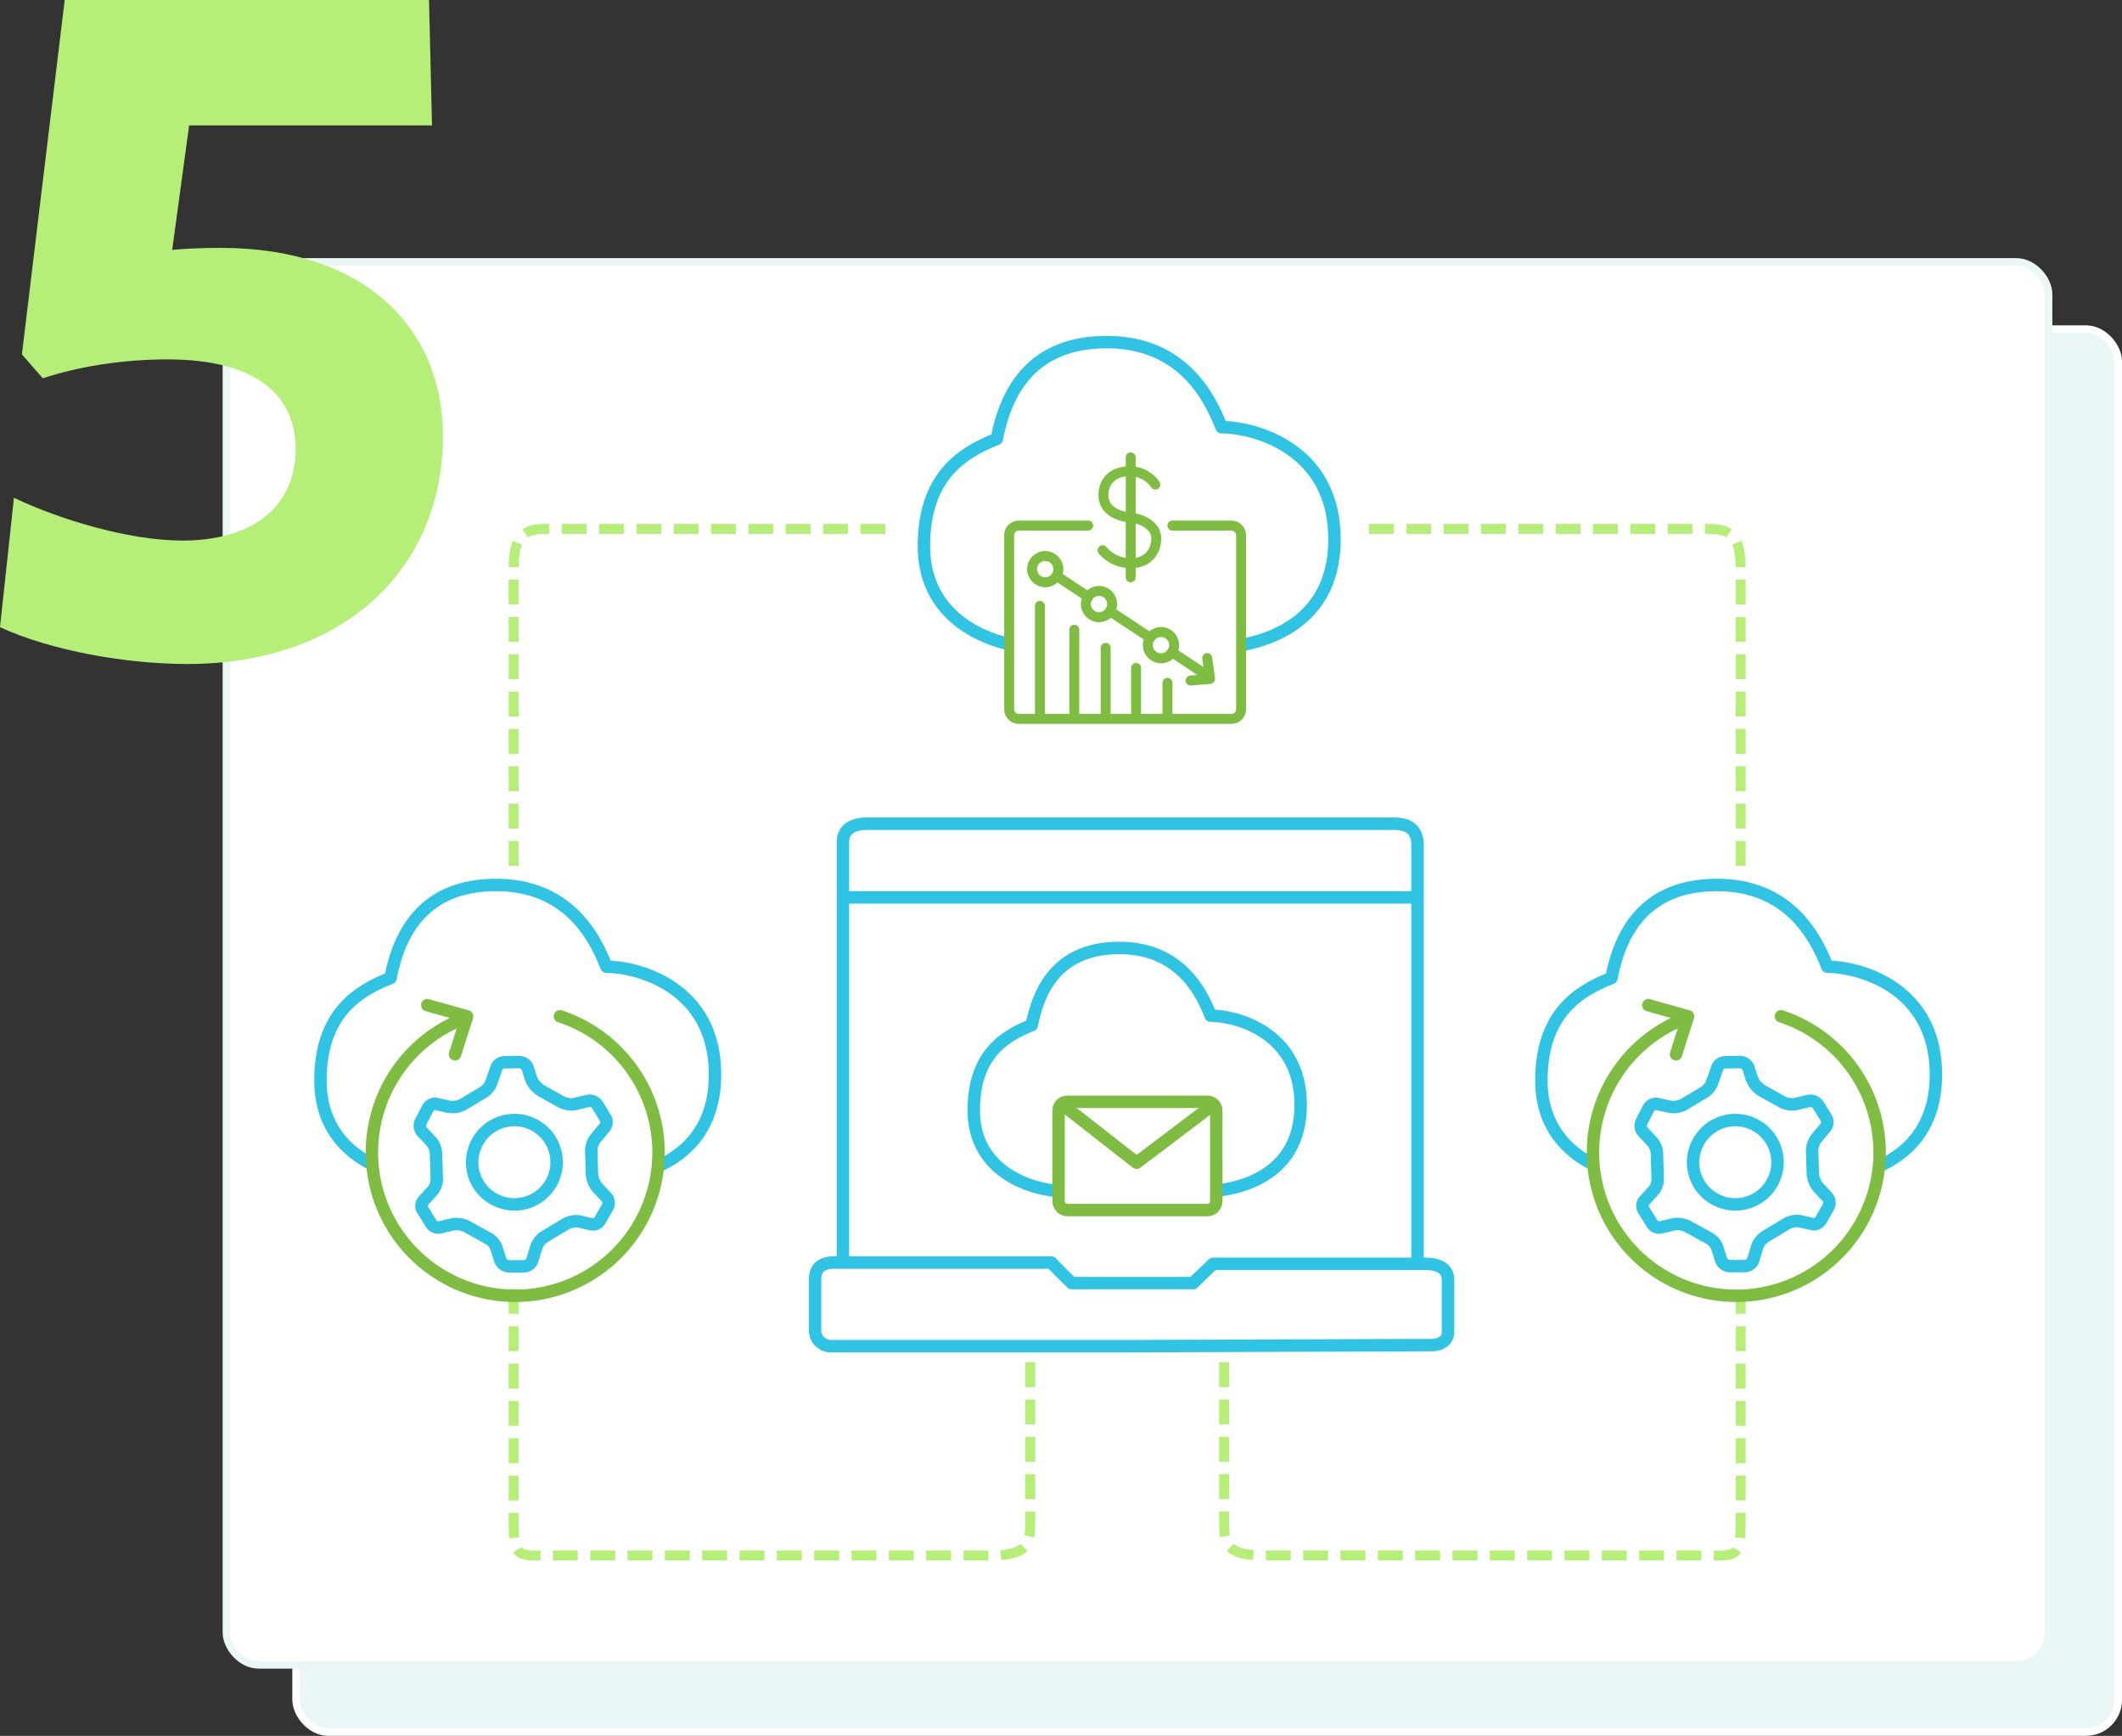 <svg xmlns="http://www.w3.org/2000/svg" viewBox="0 0 852.72 697.47"><rect x="0" y="0" width="852.72" height="697.47" fill="#333333" stroke="none"/><defs><style>.cls-1{fill:#ebf6f7;stroke:#fff;}.cls-1,.cls-2,.cls-4{stroke-miterlimit:10;}.cls-1,.cls-2{stroke-width:3px;}.cls-10,.cls-13,.cls-2,.cls-5{fill:#fff;}.cls-2{stroke:#ebf6f7;}.cls-3{fill:#b5ef78;}.cls-11,.cls-12,.cls-4,.cls-6,.cls-7,.cls-8,.cls-9{fill:none;}.cls-4{stroke:#b5ef78;stroke-dasharray:10 5;}.cls-10,.cls-11,.cls-12,.cls-4{stroke-width:4px;}.cls-6,.cls-8,.cls-9{stroke:#2fc3e4;}.cls-10,.cls-11,.cls-12,.cls-13,.cls-6,.cls-7{stroke-linecap:round;}.cls-10,.cls-11,.cls-12,.cls-13,.cls-6,.cls-7,.cls-9{stroke-linejoin:round;}.cls-13,.cls-6,.cls-7,.cls-8,.cls-9{stroke-width:5px;}.cls-10,.cls-11,.cls-12,.cls-13,.cls-7{stroke:#7ebd42;}.cls-8{stroke-miterlimit:8;}.cls-10,.cls-11{fill-rule:evenodd;}</style></defs><g id="Layer_2" data-name="Layer 2"><g id="Desktop"><g id="Solutions"><g id="SOLUTION_5" data-name="SOLUTION 5"><g id="Layer_17_copy" data-name="Layer 17 copy"><rect class="cls-1" x="118.97" y="132.22" width="732.26" height="563.74" rx="13"/><rect class="cls-2" x="90.97" y="105.22" width="732.26" height="563.74" rx="13"/></g><path class="cls-3" d="M88.8,99.6c58,0,89.2,32.4,89.2,75.6,0,52.8-39.2,91.6-102.8,91.6-24,0-54.4-5.2-75.2-14.8l5.6-52C24,208.8,52,217.2,73.2,217.2c28.4,0,45.6-13.6,45.6-36.8,0-20.8-14.8-36-51.6-36-18.8,0-36.8,3.2-50,7.6l-8.4-9.6L26,0H172.4l1.2,50.4H76l-6.8,50C74,100,79.2,99.6,88.8,99.6Z"/><g id="Layer_29_copy" data-name="Layer 29 copy"><g id="Layer_27_copy" data-name="Layer 27 copy"><path class="cls-4" d="M355.75,212.52H218.65c-13,0-12.26,9.19-12.26,22.22V608.52c0,18.39.77,16.47,16.47,16.47h175C414,625,414,619.67,414,610.82V547.25"/><path class="cls-4" d="M550.13,212.52H687.24c13,0,12.25,9.19,12.25,22.22V608.52c0,18.39-.76,16.47-16.47,16.47H508c-16.08,0-16.08-5.32-16.08-14.17V547.25"/><g id="Layer_28_copy" data-name="Layer 28 copy"><polygon class="cls-5" points="178.56 359.08 196.43 351.42 265.88 353.46 741.28 350.39 793.37 409.63 784.18 520.44 607.5 513.8 113.71 516.86 109.63 357.54 178.56 359.08"/></g></g><g id="Layer_26_copy" data-name="Layer 26 copy"><path class="cls-6" d="M455.66,540.89H334.07a6.37,6.37,0,0,1-6.54-6.72v-20c0-3.79,1.72-6.89,7.75-6.89h87.14c7.58,7.75,8.27,8.27,8.27,8.27h48.73l8.1-7.75h85.24c6,0,9.13,2.41,9.13,6.37v21c0,3.27-2.58,5.3-6.89,5.3S455.66,540.89,455.66,540.89Z"/><path class="cls-6" d="M338.72,507V338.37c0-4.65,3.28-7.41,9.65-7.41H560c4,0,9.64.86,9.64,8.61V507"/><line class="cls-6" x1="339.41" y1="360.58" x2="568.63" y2="360.58"/><path class="cls-6" d="M175.5,473.69h-1.23c-16.85,0-45.5-9.1-45.5-39.43,0-26.45,14.33-35.89,28.14-41.28,3.71-19.38,14.32-37.4,42.46-37.4s39.26,19.71,44.32,32.85c12.3,0,43.64,7.92,43.64,43.31s-31.68,41.95-48.19,41.95h-.9"/><circle class="cls-5" cx="207.54" cy="460.48" r="56.94"/><path class="cls-7" d="M225,408.34a57.59,57.59,0,1,1-37.57.57"/><polyline class="cls-7" points="171.72 403.88 187.69 408.37 182.85 423.62"/><path class="cls-8" d="M191.57,459.4a16.95,16.95,0,1,1,7.31,22.6,16.8,16.8,0,0,1-7.31-22.6Z"/><path class="cls-9" d="M182.08,491.9l-5.22,1.25a3.4,3.4,0,0,1-3.7-1.65l-3.07-5a3.09,3.09,0,0,1,.18-4.17l3.34-3.66a7.25,7.25,0,0,0,1.89-5.27l-.29-9.81a8,8,0,0,0-1.94-5l-3.66-3.9a3.59,3.59,0,0,1-.5-4l2.8-5.36a3.25,3.25,0,0,1,4-1.62l4.61,1a8.94,8.94,0,0,0,5.66-1l8.33-5a7.83,7.83,0,0,0,3.12-4.34l1.78-5a3.39,3.39,0,0,1,3.32-2.53l5.76-.12a3.76,3.76,0,0,1,3.57,2.44l1.29,4.08a10,10,0,0,0,4.43,5.16l7.94,4.43a8.74,8.74,0,0,0,5.3.78l5.21-1.26a3.78,3.78,0,0,1,3.92,1.77l3.08,5a3.23,3.23,0,0,1-.41,4.05l-3.11,3.77a8.52,8.52,0,0,0-2.12,5.15l.29,9.82a10.67,10.67,0,0,0,1.95,5l3.66,3.91a3.48,3.48,0,0,1,.72,4.07l-3,5.24a3.27,3.27,0,0,1-3.76,1.74l-4.84-1.11a8.39,8.39,0,0,0-5.44,1.14l-8.32,5a8,8,0,0,0-3.35,4.22l-1.56,5.16a3.72,3.72,0,0,1-3.31,2.53h-6a3.86,3.86,0,0,1-3.57-2.43l-1.39-4.43a7.28,7.28,0,0,0-3.65-4.46l-8.62-4.79a9.4,9.4,0,0,0-5.29-.77Z"/><path class="cls-6" d="M666.13,473.69h-1.24c-16.85,0-45.49-9.1-45.49-39.43,0-26.45,14.32-35.89,28.14-41.28,3.7-19.38,14.31-37.4,42.45-37.4s39.26,19.71,44.32,32.85c12.3,0,43.64,7.92,43.64,43.31s-31.68,41.95-48.19,41.95h-.89"/><circle class="cls-5" cx="697.37" cy="464.01" r="56.94"/><path class="cls-7" d="M715.68,408.34a57.59,57.59,0,1,1-37.57.57"/><polyline class="cls-7" points="662.38 403.88 678.35 408.37 673.5 423.62"/><path class="cls-8" d="M682.2,459.4a16.94,16.94,0,1,1,7.31,22.6,16.78,16.78,0,0,1-7.31-22.6Z"/><path class="cls-9" d="M672.7,491.9l-5.22,1.25a3.39,3.39,0,0,1-3.69-1.65l-3.08-5a3.1,3.1,0,0,1,.18-4.17l3.34-3.66a7.25,7.25,0,0,0,1.89-5.27l-.28-9.81a8,8,0,0,0-2-5l-3.66-3.9a3.59,3.59,0,0,1-.5-4l2.8-5.36a3.26,3.26,0,0,1,4-1.62l4.61,1a9,9,0,0,0,5.67-1l8.32-5a7.84,7.84,0,0,0,3.13-4.34l1.78-5a3.37,3.37,0,0,1,3.31-2.53l5.76-.12a3.77,3.77,0,0,1,3.58,2.44l1.28,4.08a10,10,0,0,0,4.43,5.16l7.94,4.43a8.74,8.74,0,0,0,5.3.78l5.21-1.26a3.8,3.8,0,0,1,3.93,1.77l3.07,5a3.23,3.23,0,0,1-.4,4.05l-3.12,3.77A8.45,8.45,0,0,0,728.2,462l.28,9.82a10.89,10.89,0,0,0,1.95,5l3.66,3.91a3.48,3.48,0,0,1,.72,4.07l-3,5.24a3.27,3.27,0,0,1-3.76,1.74l-4.83-1.11a8.37,8.37,0,0,0-5.44,1.14l-8.33,5a8.09,8.09,0,0,0-3.35,4.22l-1.55,5.16a3.74,3.74,0,0,1-3.32,2.53h-6a3.88,3.88,0,0,1-3.58-2.43l-1.39-4.43a7.25,7.25,0,0,0-3.65-4.46L678,492.67a9.39,9.39,0,0,0-5.29-.77Z"/><path class="cls-6" d="M420.54,260.37h-1.92c-17.54,0-47.35-9.47-47.35-41,0-27.54,14.91-37.35,29.29-43,3.85-20.16,14.9-38.92,44.18-38.92s40.85,20.52,46.12,34.19c12.79,0,45.41,8.24,45.41,45.07s-33,43.65-50.15,43.65H484"/><path class="cls-10" d="M471.13,211.18h23.7a3.9,3.9,0,0,1,3.9,3.9v69.86a3.89,3.89,0,0,1-3.9,3.9H409.44a3.9,3.9,0,0,1-3.9-3.9V215.08a3.91,3.91,0,0,1,3.9-3.9h27.84"/><path class="cls-11" d="M464.28,194.7a12.47,12.47,0,0,0-10.2-5.35c-6.88,0-10.66,4-10.66,9.63s5.06,8.37,10.56,8.94c5.71.6,10.65,3.56,10.65,8.48s-3.1,9.86-10.09,9.86a14.63,14.63,0,0,1-11.46-5.16"/><line class="cls-12" x1="454.37" y1="183.79" x2="454.37" y2="231.99"/><line class="cls-12" x1="417.89" y1="288.71" x2="417.89" y2="243.44"/><line class="cls-12" x1="431.7" y1="288.45" x2="431.7" y2="253"/><line class="cls-12" x1="444.31" y1="288.05" x2="444.31" y2="260.3"/><line class="cls-12" x1="456.53" y1="287.78" x2="456.53" y2="268.4"/><line class="cls-12" x1="469.14" y1="288.58" x2="469.14" y2="274.37"/><line class="cls-12" x1="462.18" y1="256.25" x2="446.04" y2="245.59"/><line class="cls-12" x1="485.6" y1="271.72" x2="470.99" y2="262.07"/><line class="cls-12" x1="437.24" y1="239.77" x2="424.55" y2="231.39"/><polyline class="cls-11" points="478.43 273.44 486.26 272.78 485.12 264.42"/><circle class="cls-12" cx="420.02" cy="228.68" r="5.28"/><circle class="cls-12" cx="441.62" cy="242.71" r="5.28"/><circle class="cls-12" cx="466.54" cy="259.22" r="5.28"/><path class="cls-6" d="M429,478.75h53.74c13.69,0,39.93-5.44,39.93-34.76s-26-35.88-36.16-35.88c-4.18-10.89-13.4-27.22-36.71-27.22s-32.11,14.94-35.18,31c-11.45,4.47-23.32,12.29-23.32,34.2C391.3,471.21,415,478.75,429,478.75Z"/><path class="cls-13" d="M485.18,486.2H429a3.62,3.62,0,0,1-3.62-3.61V446.31A3.61,3.61,0,0,1,429,442.7h56.14a3.62,3.62,0,0,1,3.62,3.61v36.28A3.62,3.62,0,0,1,485.18,486.2Z"/><polyline class="cls-7" points="426.61 443.63 456.74 467.19 487.63 443.81"/></g></g></g></g></g></g></svg>